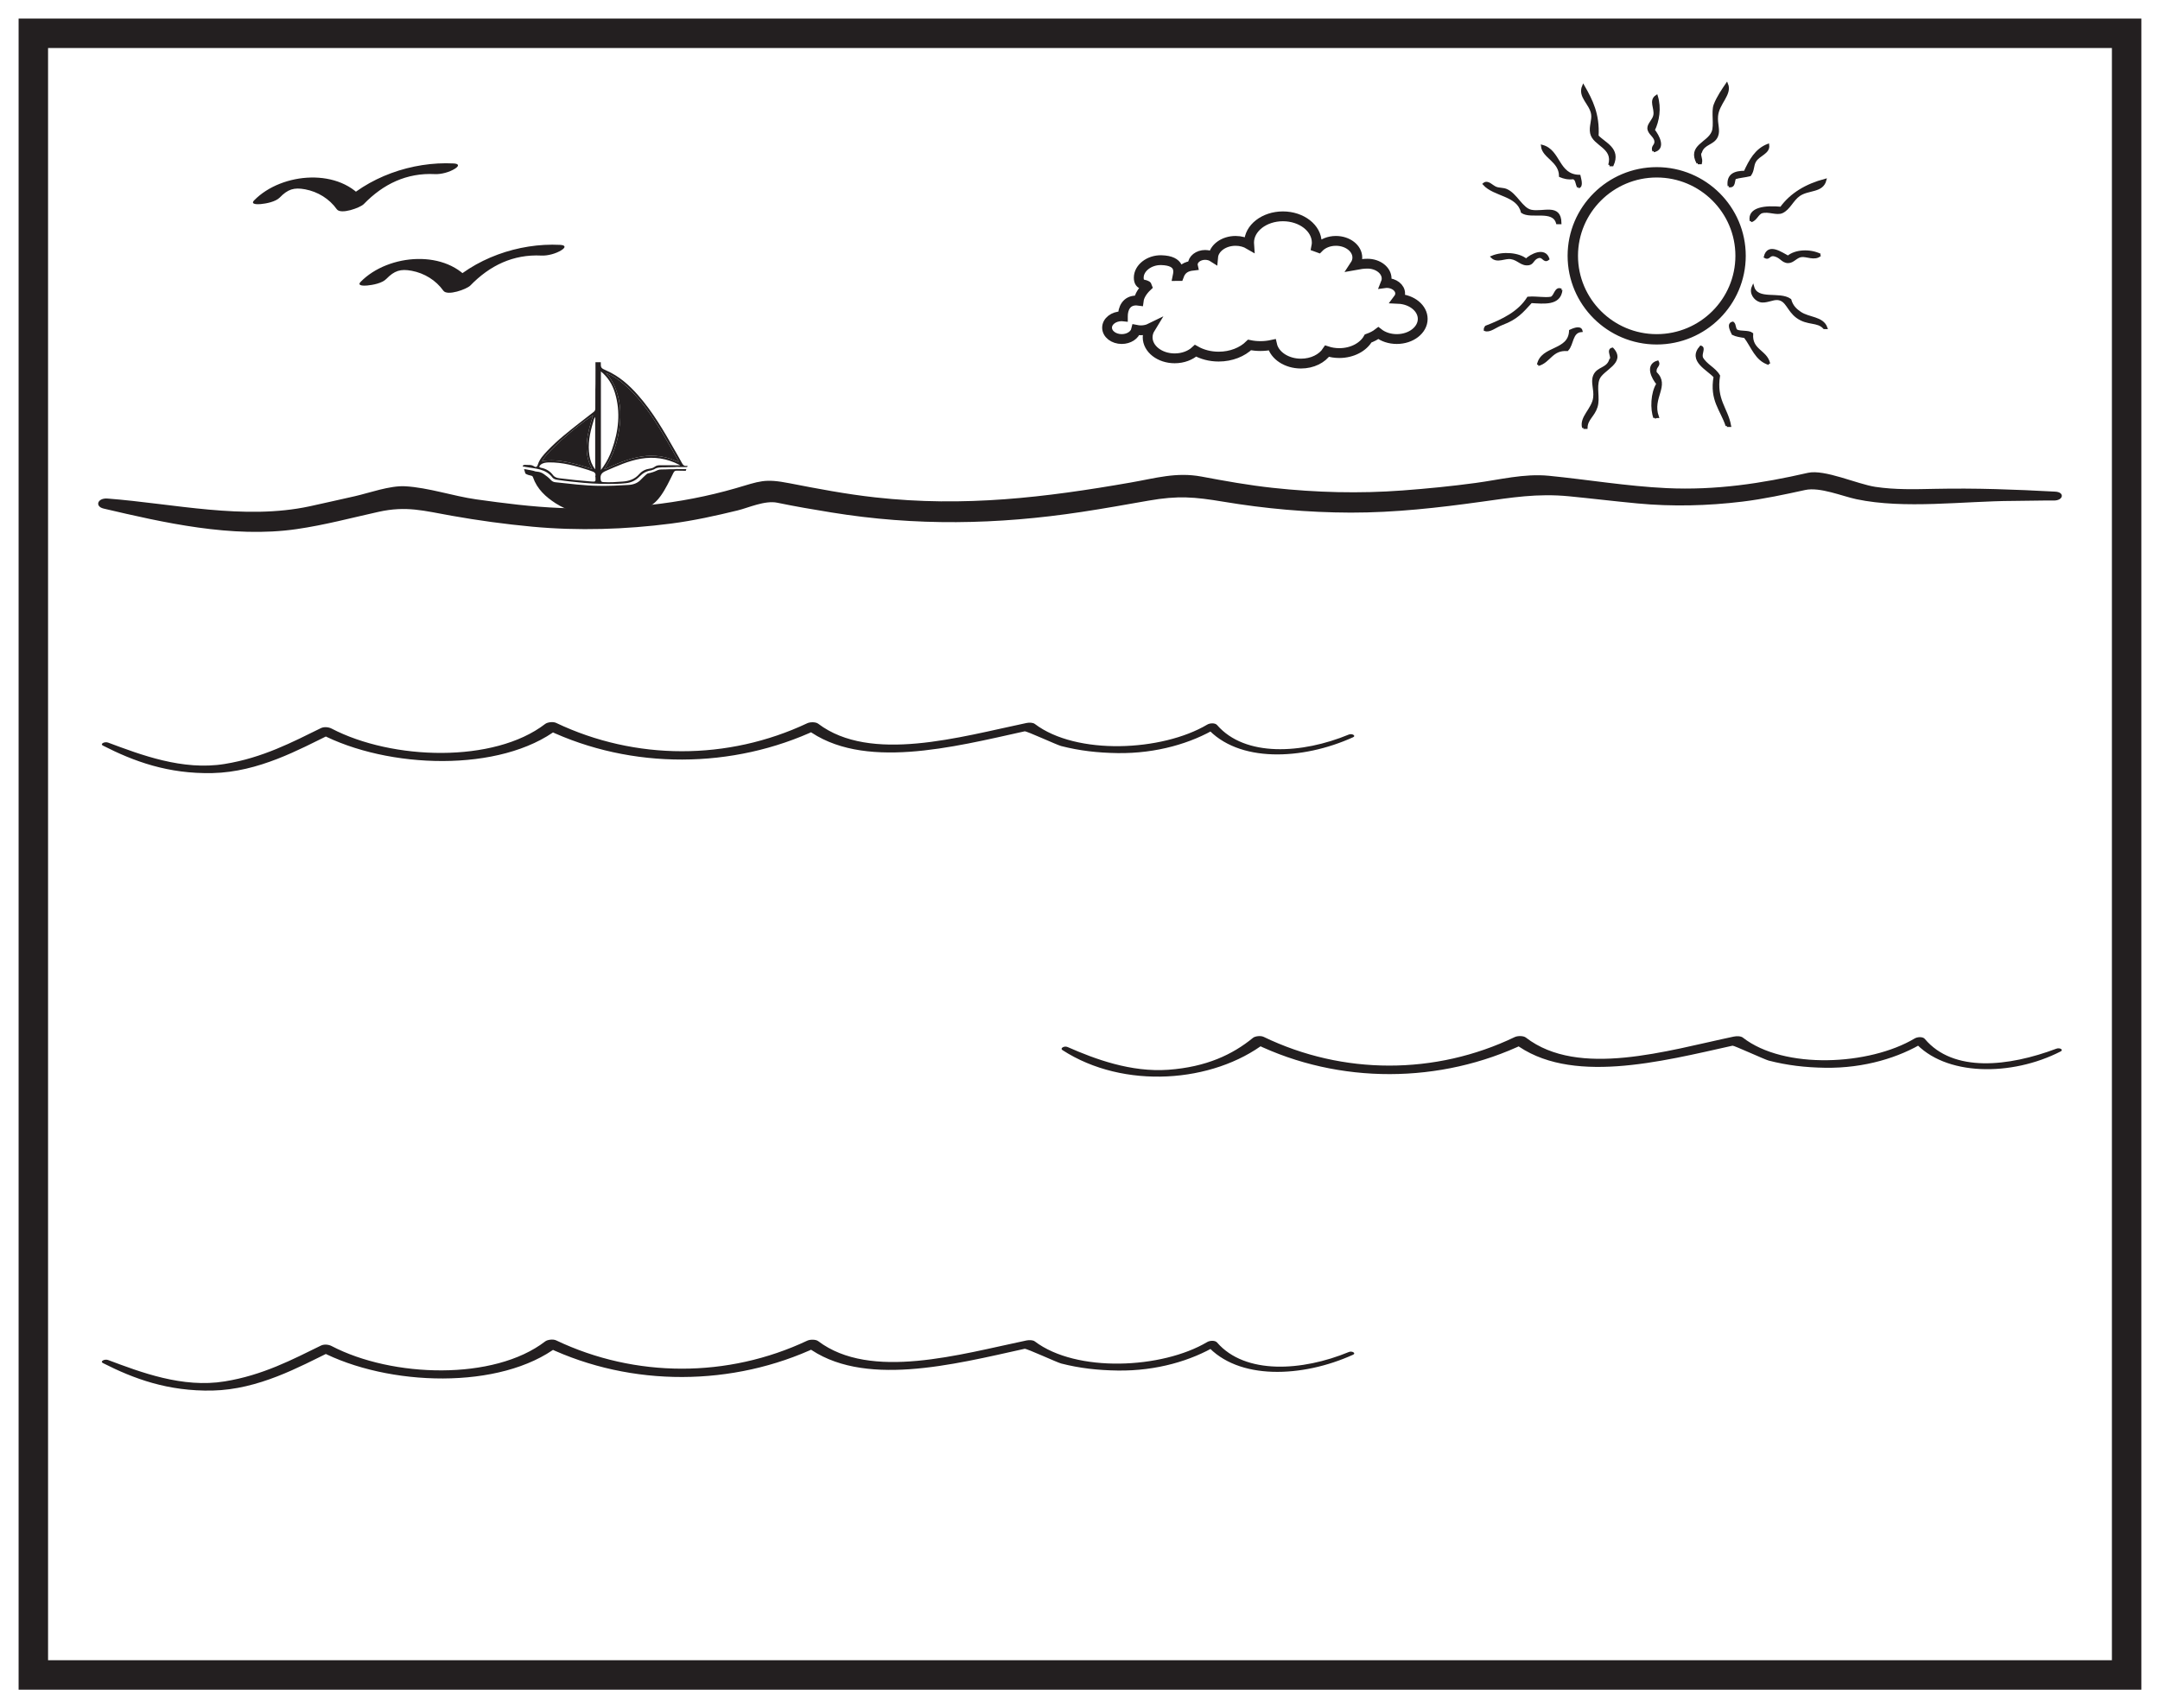 <?xml version="1.0" encoding="UTF-8"?>
<svg xmlns="http://www.w3.org/2000/svg" xmlns:xlink="http://www.w3.org/1999/xlink" width="220pt" height="174pt" viewBox="0 0 220 174" version="1.1">
<g id="surface1">
<rect x="0" y="0" width="220" height="174" style="fill:rgb(100%,100%,100%);fill-opacity:1;stroke:none;"/>
<path style=" stroke:none;fill-rule:nonzero;fill:rgb(100%,100%,100%);fill-opacity:1;" d="M 3.395 3.391 L 216.602 3.391 L 216.602 170.609 L 3.395 170.609 Z M 3.395 3.391 "/>
<path style=" stroke:none;fill-rule:nonzero;fill:rgb(13.73%,12.16%,12.549%);fill-opacity:1;" d="M 218.102 1.891 L 1.895 1.891 L 1.895 172.109 L 218.102 172.109 Z M 215.102 169.109 L 4.895 169.109 L 4.895 4.891 L 215.102 4.891 Z M 215.102 169.109 "/>
<path style=" stroke:none;fill-rule:nonzero;fill:rgb(13.73%,12.16%,12.549%);fill-opacity:1;" d="M 137.371 74.824 C 132.633 76.781 126.824 77.145 123.961 73.852 C 123.766 73.621 123.234 73.641 122.957 73.809 C 118.352 76.539 109.633 76.953 105.395 73.738 C 105.211 73.598 104.828 73.586 104.547 73.645 C 97.801 75.055 88.676 77.758 83.332 73.715 C 83.094 73.531 82.523 73.527 82.223 73.668 C 74.129 77.48 64.715 77.473 56.648 73.637 C 56.328 73.48 55.754 73.566 55.531 73.738 C 50.312 77.758 39.953 77.438 33.77 74.211 C 33.48 74.062 33.02 74.008 32.691 74.164 C 29.793 75.586 26.762 77.188 22.891 77.816 C 18.59 78.52 14.316 76.871 11.012 75.641 C 10.652 75.508 10.152 75.777 10.48 75.945 C 13.629 77.551 17.113 78.844 21.645 78.746 C 26.352 78.641 30.492 76.336 33.68 74.777 C 33.324 74.766 32.961 74.75 32.605 74.73 C 39.5 78.34 50.996 78.723 56.848 74.227 C 56.477 74.262 56.105 74.297 55.727 74.332 C 64.332 78.418 74.66 78.352 83.242 74.301 C 82.875 74.285 82.504 74.27 82.133 74.254 C 87.789 78.523 97.113 76.094 104.363 74.492 C 104.562 74.449 107.648 75.883 108.086 75.992 C 109.949 76.469 111.781 76.68 113.848 76.711 C 117.82 76.762 121.359 75.691 123.914 74.16 L 122.902 74.113 C 126.082 77.723 132.652 77.438 137.809 75.098 C 138.148 74.945 137.715 74.68 137.371 74.824 "/>
<path style=" stroke:none;fill-rule:nonzero;fill:rgb(13.73%,12.16%,12.549%);fill-opacity:1;" d="M 209.441 106.82 C 204.562 108.652 198.953 109.277 196.043 105.82 C 195.844 105.582 195.301 105.605 195.012 105.777 C 190.406 108.527 181.715 108.965 177.516 105.691 C 177.312 105.531 176.891 105.523 176.59 105.586 C 169.828 107.004 160.793 109.832 155.41 105.684 C 155.168 105.496 154.59 105.492 154.285 105.633 C 146.199 109.516 136.781 109.512 128.711 105.617 C 128.395 105.465 127.828 105.543 127.617 105.715 C 125.535 107.422 122.855 108.684 119.008 108.965 C 115.188 109.242 111.52 107.875 108.742 106.652 C 108.387 106.496 107.934 106.781 108.211 106.961 C 114.445 111.004 123.535 110.32 128.902 106.203 C 128.539 106.238 128.172 106.273 127.809 106.305 C 136.406 110.477 146.734 110.414 155.316 106.289 C 154.945 106.273 154.57 106.254 154.195 106.238 C 159.84 110.574 169.203 108.125 176.465 106.512 C 176.598 106.48 179.742 107.926 180.145 108.031 C 182.004 108.508 183.852 108.734 185.91 108.762 C 189.898 108.82 193.453 107.715 195.996 106.148 C 195.652 106.129 195.309 106.117 194.965 106.098 C 198.07 109.648 204.887 109.664 209.883 107.098 C 210.203 106.934 209.801 106.684 209.441 106.82 "/>
<path style=" stroke:none;fill-rule:nonzero;fill:rgb(13.73%,12.16%,12.549%);fill-opacity:1;" d="M 209.328 50.078 C 205.23 49.855 201.223 49.707 197.102 49.793 C 195.035 49.836 193.031 49.895 191 49.59 C 189.18 49.316 185.836 47.777 184.133 48.164 C 179.43 49.242 174.785 49.957 169.723 49.719 C 165.699 49.527 161.711 48.852 157.734 48.461 C 155.227 48.219 152.73 48.867 150.281 49.195 C 147.832 49.527 145.359 49.77 142.867 49.957 C 138.438 50.289 134.047 50.168 129.66 49.695 C 127.184 49.43 124.766 48.992 122.371 48.543 C 119.793 48.066 117.719 48.707 115.172 49.148 C 106.453 50.672 98.223 51.672 89.152 50.664 C 86.18 50.336 83.273 49.781 80.41 49.223 C 77.832 48.719 77.402 49.016 74.898 49.742 C 69.301 51.359 63.238 51.977 57.055 51.742 C 54.176 51.629 51.32 51.258 48.52 50.867 C 46.156 50.535 43.652 49.664 41.262 49.531 C 39.707 49.445 37.582 50.219 36.145 50.543 C 34.613 50.883 33.086 51.238 31.547 51.57 C 24.871 53.008 17.691 51.297 10.949 50.781 C 9.922 50.703 9.633 51.59 10.562 51.805 C 16.574 53.211 23.641 54.848 30.211 53.895 C 33.062 53.484 35.805 52.746 38.551 52.137 C 41.406 51.504 43.164 52.031 46.012 52.535 C 48.711 53.016 51.43 53.387 54.215 53.648 C 58.914 54.086 63.711 53.93 68.34 53.332 C 70.668 53.031 72.93 52.527 75.125 51.992 C 76.215 51.73 77.898 50.945 79.168 51.207 C 80.977 51.582 82.816 51.898 84.66 52.195 C 93.262 53.598 101.559 53.449 110.145 52.148 C 112.445 51.801 114.723 51.391 116.996 50.992 C 119.984 50.469 121.66 50.613 124.594 51.102 C 128.836 51.809 133.168 52.203 137.57 52.215 C 142.062 52.223 146.492 51.719 150.852 51.113 C 153.977 50.68 156.566 50.238 159.805 50.551 C 162.121 50.777 164.434 51.059 166.758 51.277 C 170.332 51.617 173.938 51.523 177.473 51.094 C 179.652 50.828 181.777 50.367 183.863 49.91 C 185.371 49.586 187.633 50.543 189.074 50.848 C 193.973 51.883 199.992 51.039 205.035 51.023 C 206.352 51.02 207.926 50.969 209.184 50.984 C 210.164 50.992 210.324 50.129 209.328 50.078 "/>
<path style=" stroke:none;fill-rule:nonzero;fill:rgb(13.73%,12.16%,12.549%);fill-opacity:1;" d="M 137.371 137.719 C 132.633 139.676 126.824 140.039 123.961 136.746 C 123.766 136.516 123.234 136.535 122.957 136.699 C 118.352 139.434 109.633 139.844 105.395 136.633 C 105.211 136.492 104.828 136.48 104.547 136.539 C 97.801 137.945 88.676 140.648 83.332 136.605 C 83.094 136.426 82.523 136.418 82.223 136.559 C 74.129 140.371 64.715 140.367 56.648 136.531 C 56.328 136.375 55.754 136.461 55.531 136.633 C 50.312 140.652 39.953 140.332 33.77 137.105 C 33.48 136.953 33.02 136.898 32.691 137.059 C 29.793 138.477 26.762 140.082 22.891 140.707 C 18.59 141.414 14.316 139.766 11.012 138.531 C 10.652 138.398 10.152 138.672 10.48 138.84 C 13.629 140.441 17.113 141.734 21.645 141.641 C 26.352 141.535 30.492 139.227 33.68 137.672 C 33.324 137.656 32.961 137.641 32.605 137.625 C 39.5 141.23 50.996 141.617 56.848 137.121 C 56.477 137.152 56.105 137.191 55.727 137.227 C 64.332 141.309 74.66 141.246 83.242 137.195 C 82.875 137.176 82.504 137.16 82.133 137.145 C 87.789 141.414 97.113 138.988 104.363 137.387 C 104.562 137.344 107.648 138.773 108.086 138.887 C 109.949 139.363 111.781 139.574 113.848 139.602 C 117.82 139.656 121.359 138.582 123.914 137.055 L 122.902 137.008 C 126.082 140.617 132.652 140.332 137.809 137.992 C 138.148 137.84 137.715 137.574 137.371 137.719 "/>
<path style="fill-rule:evenodd;fill:rgb(13.73%,12.16%,12.549%);fill-opacity:1;stroke-width:0.25;stroke-linecap:butt;stroke-linejoin:miter;stroke:rgb(13.73%,12.16%,12.549%);stroke-opacity:1;stroke-miterlimit:10;" d="M 0 0.002 L 0.305 0.002 C 0.328 0.889 1.047 1.224 1.328 2.139 C 1.606 3.045 1.188 4.099 1.535 4.986 C 1.926 5.99 4.258 6.639 2.965 8.037 C 2.406 7.939 3.082 7.119 2.762 6.92 C 2.465 5.943 1.465 6.127 1.125 5.291 C 0.848 4.607 1.235 3.947 1.125 3.053 C 0.981 1.877 -0.301 1.068 0 0.002 " transform="matrix(1,0,0,-1,161.265,43.568)"/>
<path style="fill-rule:evenodd;fill:rgb(13.73%,12.16%,12.549%);fill-opacity:1;stroke-width:0.25;stroke-linecap:butt;stroke-linejoin:miter;stroke:rgb(13.73%,12.16%,12.549%);stroke-opacity:1;stroke-miterlimit:10;" d="M -0.001 -0.002 L 0.308 -0.002 C -0.008 1.756 -1.212 2.627 -0.817 5.088 C -1.251 5.846 -2.137 6.151 -2.555 6.92 C -2.704 7.401 -2.251 7.92 -2.657 8.037 C -3.903 6.623 -1.887 5.76 -1.227 4.987 C -1.649 2.608 -0.547 1.651 -0.001 -0.002 " transform="matrix(1,0,0,-1,175.883,43.365)"/>
<path style="fill-rule:evenodd;fill:rgb(13.73%,12.16%,12.549%);fill-opacity:1;stroke-width:0.25;stroke-linecap:butt;stroke-linejoin:miter;stroke:rgb(13.73%,12.16%,12.549%);stroke-opacity:1;stroke-miterlimit:10;" d="M 0.001 0.001 C 0.083 0.056 0.169 0.107 0.31 0.103 C -0.386 2.068 1.478 3.278 0.103 4.579 C -0.05 5.216 0.54 5.271 0.31 5.7 C -0.874 5.357 -0.171 4.021 0.31 3.458 C -0.288 2.521 -0.327 0.872 0.001 0.001 " transform="matrix(1,0,0,-1,168.522,42.552)"/>
<path style="fill-rule:evenodd;fill:rgb(13.73%,12.16%,12.549%);fill-opacity:1;stroke-width:0.25;stroke-linecap:butt;stroke-linejoin:miter;stroke:rgb(13.73%,12.16%,12.549%);stroke-opacity:1;stroke-miterlimit:10;" d="M -0.001 0.002 C 1.175 0.322 1.362 1.627 2.964 1.525 C 3.522 2.088 3.358 3.373 4.397 3.459 C 4.284 3.939 3.471 3.549 3.272 3.459 C 3.19 1.303 0.37 1.869 -0.001 0.002 " transform="matrix(1,0,0,-1,156.665,37.158)"/>
<path style="fill-rule:evenodd;fill:rgb(13.73%,12.16%,12.549%);fill-opacity:1;stroke-width:0.25;stroke-linecap:butt;stroke-linejoin:miter;stroke:rgb(13.73%,12.16%,12.549%);stroke-opacity:1;stroke-miterlimit:10;" d="M -0 0.002 C -0.281 1.314 -1.867 1.33 -1.738 3.052 C -2.082 3.322 -2.844 3.173 -3.27 3.357 C -3.543 3.494 -3.442 3.998 -3.68 4.173 C -4.238 4.076 -3.809 3.345 -3.68 3.052 C -3.344 2.877 -2.891 2.818 -2.453 2.748 C -1.695 1.771 -1.332 0.404 -0 0.002 " transform="matrix(1,0,0,-1,180.176,37.056)"/>
<path style="fill-rule:evenodd;fill:rgb(13.73%,12.16%,12.549%);fill-opacity:1;stroke-width:0.25;stroke-linecap:butt;stroke-linejoin:miter;stroke:rgb(13.73%,12.16%,12.549%);stroke-opacity:1;stroke-miterlimit:10;" d="M -0.001 0.001 C -0.587 0.286 -0.583 -0.636 -1.021 -0.816 C -1.716 -0.945 -2.458 -0.742 -3.372 -0.816 C -4.302 -2.296 -5.923 -3.093 -7.665 -3.765 C -7.72 -3.843 -7.775 -3.929 -7.771 -4.07 C -7.29 -4.257 -6.728 -3.722 -6.033 -3.46 C -4.513 -2.882 -4.017 -2.253 -3.068 -1.218 C -1.779 -1.288 -0.165 -1.511 -0.001 0.001 " transform="matrix(1,0,0,-1,159.017,29.528)"/>
<path style="fill-rule:evenodd;fill:rgb(13.73%,12.16%,12.549%);fill-opacity:1;stroke-width:0.25;stroke-linecap:butt;stroke-linejoin:miter;stroke:rgb(13.73%,12.16%,12.549%);stroke-opacity:1;stroke-miterlimit:10;" d="M 0 -0.001 C -0.383 1.066 -1.785 0.929 -2.656 1.527 C -3.101 1.827 -3.492 2.183 -3.68 2.851 C -4.762 3.624 -7.035 2.675 -7.461 4.167 C -7.738 3.546 -7.266 2.909 -6.746 2.745 C -6.16 2.566 -5.449 3.023 -4.906 2.952 C -3.98 2.827 -3.902 1.812 -2.965 1.116 C -1.887 0.327 -0.875 0.745 -0.203 -0.001 Z M 0 -0.001 " transform="matrix(1,0,0,-1,186.004,33.394)"/>
<path style="fill-rule:evenodd;fill:rgb(13.73%,12.16%,12.549%);fill-opacity:1;stroke-width:0.25;stroke-linecap:butt;stroke-linejoin:miter;stroke:rgb(13.73%,12.16%,12.549%);stroke-opacity:1;stroke-miterlimit:10;" d="M -0.001 -0.001 C 0.55 0.155 0.585 -0.564 1.022 -0.201 C 0.663 0.913 -0.743 0.178 -1.228 -0.302 C -1.966 0.327 -3.603 0.463 -4.7 -0.001 C -4.157 -0.533 -3.407 0.003 -2.759 -0.103 C -1.997 -0.22 -1.673 -0.869 -0.919 -0.712 C -0.532 -0.63 -0.532 -0.169 -0.001 -0.001 " transform="matrix(1,0,0,-1,156.665,26.171)"/>
<path style="fill-rule:evenodd;fill:rgb(13.73%,12.16%,12.549%);fill-opacity:1;stroke-width:0.25;stroke-linecap:butt;stroke-linejoin:miter;stroke:rgb(13.73%,12.16%,12.549%);stroke-opacity:1;stroke-miterlimit:10;" d="M 0.001 0.002 C -1.039 0.506 -2.507 0.447 -3.273 -0.201 C -3.925 0.127 -5.292 1.158 -5.621 -0.201 C -5.234 -0.428 -5.234 0.002 -4.804 0.002 C -4.019 -0.088 -3.886 -0.705 -3.273 -0.709 C -2.765 -0.717 -2.472 -0.186 -1.945 -0.1 C -1.367 -0.01 -0.562 -0.51 0.001 0.002 " transform="matrix(1,0,0,-1,185.39,25.967)"/>
<path style="fill-rule:evenodd;fill:rgb(13.73%,12.16%,12.549%);fill-opacity:1;stroke-width:0.25;stroke-linecap:butt;stroke-linejoin:miter;stroke:rgb(13.73%,12.16%,12.549%);stroke-opacity:1;stroke-miterlimit:10;" d="M 0.001 0.001 C -0.03 1.899 -1.733 0.969 -2.964 1.223 C -3.933 1.419 -4.487 2.938 -5.519 3.356 C -5.815 3.477 -6.23 3.446 -6.542 3.563 C -6.964 3.719 -7.378 4.301 -7.769 3.969 C -6.71 2.782 -4.327 2.915 -3.886 1.122 C -2.976 0.489 -0.722 1.477 -0.304 0.001 Z M 0.001 0.001 " transform="matrix(1,0,0,-1,158.913,22.712)"/>
<path style="fill-rule:evenodd;fill:rgb(13.73%,12.16%,12.549%);fill-opacity:1;stroke-width:0.25;stroke-linecap:butt;stroke-linejoin:miter;stroke:rgb(13.73%,12.16%,12.549%);stroke-opacity:1;stroke-miterlimit:10;" d="M -0 -0.001 C 0.507 0.1 0.664 0.788 1.125 0.913 C 1.8 1.1 2.625 0.667 3.168 0.913 C 3.894 1.245 4.214 2.163 4.906 2.643 C 5.859 3.303 7.25 2.956 7.566 4.171 C 5.628 3.659 4.093 2.741 3.066 1.323 C 1.507 1.475 -0.25 1.311 -0 -0.001 " transform="matrix(1,0,0,-1,178.336,22.507)"/>
<path style="fill-rule:evenodd;fill:rgb(13.73%,12.16%,12.549%);fill-opacity:1;stroke-width:0.25;stroke-linecap:butt;stroke-linejoin:miter;stroke:rgb(13.73%,12.16%,12.549%);stroke-opacity:1;stroke-miterlimit:10;" d="M -0.001 0.001 C 0.432 0.036 0.143 0.899 0.1 1.118 C -2.138 1.161 -1.876 3.692 -3.681 4.173 C -3.572 3.04 -1.857 2.677 -1.841 1.118 C -1.482 0.969 -1.083 0.852 -0.513 0.915 C -0.138 0.813 -0.189 0.29 -0.001 0.001 " transform="matrix(1,0,0,-1,160.755,19.048)"/>
<path style="fill-rule:evenodd;fill:rgb(13.73%,12.16%,12.549%);fill-opacity:1;stroke-width:0.25;stroke-linecap:butt;stroke-linejoin:miter;stroke:rgb(13.73%,12.16%,12.549%);stroke-opacity:1;stroke-miterlimit:10;" d="M -0.002 0.001 C 0.592 -0.116 0.44 0.513 0.612 0.813 C 1.084 0.958 1.663 0.993 2.147 1.118 C 2.506 1.61 2.381 2.083 2.659 2.544 C 3.053 3.2 4.1 3.38 3.987 4.173 C 2.76 3.696 2.166 2.591 1.635 1.427 C 0.612 1.427 -0.134 1.153 -0.002 0.001 " transform="matrix(1,0,0,-1,176.088,18.946)"/>
<path style="fill-rule:evenodd;fill:rgb(13.73%,12.16%,12.549%);fill-opacity:1;stroke-width:0.25;stroke-linecap:butt;stroke-linejoin:miter;stroke:rgb(13.73%,12.16%,12.549%);stroke-opacity:1;stroke-miterlimit:10;" d="M 0.001 0 L 0.306 0 C 1.052 1.656 -0.495 2.164 -1.229 2.949 C -1.108 5.16 -1.811 6.567 -2.659 8.039 C -3.124 6.949 -1.913 6.274 -1.741 5.188 C -1.643 4.59 -1.979 3.918 -1.842 3.254 C -1.588 2.027 0.533 1.828 0.001 0 " transform="matrix(1,0,0,-1,163.924,16.809)"/>
<path style="fill-rule:evenodd;fill:rgb(13.73%,12.16%,12.549%);fill-opacity:1;stroke-width:0.25;stroke-linecap:butt;stroke-linejoin:miter;stroke:rgb(13.73%,12.16%,12.549%);stroke-opacity:1;stroke-miterlimit:10;" d="M 0 0.001 L 0.309 0.001 C 0.426 0.485 0.07 0.833 0.309 1.122 C 0.606 2.043 1.598 1.922 1.945 2.747 C 2.192 3.344 1.875 3.965 1.945 4.782 C 2.051 6.083 3.399 7.012 2.965 8.04 C 2.617 7.528 2.039 6.708 1.738 5.903 C 1.481 5.208 1.817 3.84 1.535 3.157 C 1.059 1.981 -0.949 1.754 0 0.001 " transform="matrix(1,0,0,-1,172.918,16.606)"/>
<path style="fill-rule:evenodd;fill:rgb(13.73%,12.16%,12.549%);fill-opacity:1;stroke-width:0.25;stroke-linecap:butt;stroke-linejoin:miter;stroke:rgb(13.73%,12.16%,12.549%);stroke-opacity:1;stroke-miterlimit:10;" d="M 0.001 -0.002 C 1.185 0.252 0.443 1.572 0.001 2.135 C 0.458 3.045 0.685 4.381 0.306 5.596 C -0.385 5.135 0.22 4.397 0.103 3.662 C 0.021 3.158 -0.51 2.756 -0.51 2.342 C -0.51 1.799 0.138 1.557 0.204 1.018 C 0.267 0.533 -0.202 0.498 0.001 -0.002 " transform="matrix(1,0,0,-1,168.421,15.385)"/>
<path style="fill-rule:nonzero;fill:rgb(13.73%,12.16%,12.549%);fill-opacity:1;stroke-width:0.25;stroke-linecap:butt;stroke-linejoin:miter;stroke:rgb(13.73%,12.16%,12.549%);stroke-opacity:1;stroke-miterlimit:10;" d="M 0.001 -0.001 C 4.489 -0.001 8.142 -3.637 8.142 -8.102 C 8.142 -12.575 4.489 -16.208 0.001 -16.208 C -4.487 -16.208 -8.14 -12.575 -8.14 -8.102 C -8.14 -3.637 -4.487 -0.001 0.001 -0.001 M 0.001 -17.012 C 4.934 -17.012 8.946 -13.016 8.946 -8.102 C 8.946 -3.192 4.934 0.804 0.001 0.804 C -4.933 0.804 -8.948 -3.192 -8.948 -8.102 C -8.948 -13.016 -4.933 -17.012 0.001 -17.012 " transform="matrix(1,0,0,-1,168.737,17.953)"/>
<path style="fill:none;stroke-width:1;stroke-linecap:butt;stroke-linejoin:miter;stroke:rgb(13.73%,12.16%,12.549%);stroke-opacity:1;stroke-miterlimit:4;" d="M -0 0.001 C 0.039 0.001 0.078 -0.003 0.117 -0.007 L 0.117 0.001 C 0.117 0.79 0.468 1.607 1.484 1.607 C 1.566 1.607 1.648 1.603 1.73 1.591 C 1.793 2.079 2.121 2.599 2.597 3.048 C 2.508 3.333 1.734 3.013 1.734 3.931 C 1.734 4.915 2.8 5.743 4.031 5.716 C 6.019 5.665 5.781 4.517 5.695 4.099 C 5.734 4.099 5.777 4.107 5.82 4.107 C 6.082 4.837 6.59 5.083 7.242 5.157 C 7.234 5.192 7.234 5.232 7.234 5.267 C 7.234 5.81 7.8 6.251 8.496 6.251 C 8.804 6.251 9.09 6.161 9.308 6.021 C 9.39 6.946 10.383 7.681 11.597 7.681 C 12.121 7.681 12.601 7.54 12.984 7.314 C 12.98 7.372 12.972 7.435 12.972 7.501 C 12.972 8.978 14.515 10.181 16.418 10.181 C 18.32 10.181 19.863 8.978 19.863 7.501 C 19.863 7.357 19.843 7.22 19.816 7.083 C 19.902 7.056 19.984 7.028 20.066 6.993 C 20.465 7.407 21.097 7.681 21.816 7.681 C 23.019 7.681 23.996 6.919 23.996 5.982 C 23.996 5.704 23.91 5.446 23.758 5.216 C 24.234 5.306 24.691 5.357 25.031 5.357 C 26.105 5.357 26.98 4.677 26.98 3.841 C 26.98 3.685 26.953 3.532 26.894 3.388 C 26.922 3.392 26.953 3.392 26.98 3.392 C 27.742 3.392 28.359 2.911 28.359 2.321 C 28.359 2.122 28.289 1.939 28.168 1.778 C 29.554 1.716 30.656 0.825 30.656 -0.268 C 30.656 -1.401 29.472 -2.319 28.015 -2.319 C 27.281 -2.319 26.617 -2.089 26.136 -1.71 C 25.84 -1.94 25.484 -2.124 25.097 -2.261 C 24.601 -3.136 23.472 -3.749 22.16 -3.749 C 21.718 -3.749 21.297 -3.679 20.914 -3.554 C 20.418 -4.308 19.414 -4.819 18.254 -4.819 C 16.785 -4.819 15.562 -3.991 15.316 -2.905 C 14.937 -2.987 14.539 -3.034 14.121 -3.034 C 13.742 -3.034 13.375 -2.995 13.019 -2.921 C 12.285 -3.643 11.148 -4.108 9.875 -4.108 C 8.992 -4.108 8.179 -3.886 7.519 -3.511 C 7.011 -3.983 6.25 -4.284 5.394 -4.284 C 3.875 -4.284 2.64 -3.327 2.64 -2.143 C 2.64 -1.811 2.742 -1.495 2.914 -1.214 C 2.636 -1.351 2.304 -1.429 1.953 -1.429 C 1.785 -1.429 1.621 -1.409 1.465 -1.378 C 1.336 -1.913 0.73 -2.319 -0 -2.319 C -0.825 -2.319 -1.492 -1.804 -1.492 -1.159 C -1.492 -0.518 -0.825 0.001 -0 0.001 Z M -0 0.001 " transform="matrix(1,0,0,-1,114.25,32.216)"/>
<path style=" stroke:none;fill-rule:evenodd;fill:rgb(13.73%,12.16%,12.549%);fill-opacity:1;" d="M 67.238 47.391 C 67.039 47.387 66.859 47.414 66.699 47.535 C 66.551 47.648 66.375 47.707 66.199 47.73 C 65.773 47.789 65.398 47.961 65.121 48.277 C 64.668 48.801 64.074 49.008 63.426 49.051 C 62.773 49.098 62.113 49.152 61.453 49.105 C 61.254 49.094 61.203 49.035 61.176 48.824 C 61.113 48.371 61.285 48.148 61.699 47.969 C 62.852 47.469 63.996 46.941 65.25 46.727 C 66.621 46.492 67.926 46.691 69.164 47.332 C 69.203 47.352 69.25 47.367 69.254 47.395 C 68.582 47.395 67.91 47.398 67.238 47.391 M 60.238 49.047 C 59.148 48.961 58.059 48.855 56.977 48.715 C 56.711 48.68 56.492 48.617 56.316 48.383 C 56.02 47.988 55.609 47.746 55.121 47.652 C 54.875 47.605 54.902 47.488 55.047 47.355 C 55.281 47.145 55.578 47.109 55.875 47.102 C 57.277 47.074 58.605 47.449 59.922 47.871 C 60.023 47.906 60.117 47.949 60.219 47.977 C 60.516 48.062 60.734 48.195 60.629 48.523 C 60.641 48.59 60.648 48.617 60.652 48.645 C 60.676 49.066 60.652 49.078 60.238 49.047 M 60.406 42.305 C 60.105 43.234 59.852 44.125 59.773 45.055 C 59.695 46 59.809 46.91 60.32 47.77 C 58.625 47.266 56.98 46.684 55.207 46.969 C 55.578 46.152 58.574 43.453 60.406 42.305 M 60.621 42.473 L 60.621 47.812 C 60.285 47.367 60.125 46.918 60.043 46.441 C 59.84 45.258 60.074 44.117 60.414 42.992 C 60.465 42.824 60.484 42.645 60.621 42.473 M 61.203 37.832 C 61.922 38.426 62.367 39.152 62.625 39.988 C 63.238 41.98 63 43.93 62.312 45.848 C 62.098 46.445 61.809 47.008 61.453 47.531 C 61.387 47.633 61.312 47.727 61.203 47.875 Z M 64.062 39.59 C 65.449 40.926 66.508 42.512 67.488 44.148 C 68.023 45.035 68.523 45.941 69.035 46.84 C 69.066 46.895 69.125 46.941 69.094 47.047 C 68.652 46.871 68.215 46.691 67.754 46.582 C 66.449 46.273 65.18 46.441 63.922 46.844 C 63.203 47.078 62.512 47.375 61.828 47.691 C 61.742 47.73 61.668 47.801 61.547 47.773 C 62.242 46.762 62.688 45.648 62.938 44.461 C 63.297 42.75 63.32 41.055 62.625 39.406 C 62.406 38.879 62.098 38.41 61.715 37.98 C 62.617 38.348 63.371 38.922 64.062 39.59 M 69.945 47.457 C 69.699 47.488 69.566 47.379 69.457 47.164 C 69.223 46.715 68.961 46.281 68.711 45.84 C 67.605 43.887 66.48 41.945 64.988 40.254 C 64.074 39.219 63.055 38.312 61.777 37.75 C 61.203 37.496 61.184 37.484 61.191 36.898 C 61.012 36.898 60.828 36.898 60.648 36.898 C 60.648 37.164 60.652 37.426 60.652 37.691 C 60.652 38.164 60.652 38.633 60.648 39.105 C 60.645 39.242 60.645 39.383 60.641 39.52 C 60.641 39.555 60.637 39.59 60.637 39.625 C 60.633 40.281 60.629 40.941 60.633 41.602 C 60.637 41.762 60.586 41.871 60.457 41.965 C 60.008 42.309 59.566 42.656 59.121 43.004 C 57.953 43.918 56.781 44.832 55.754 45.914 C 55.359 46.332 54.957 46.758 54.781 47.32 C 54.703 47.582 54.559 47.617 54.398 47.504 C 54.129 47.309 53.836 47.379 53.547 47.352 C 53.41 47.34 53.309 47.367 53.238 47.445 C 53.246 47.469 53.25 47.492 53.258 47.512 C 53.336 47.52 53.418 47.531 53.496 47.551 C 53.516 47.559 53.535 47.562 53.555 47.566 C 53.559 47.57 53.566 47.566 53.57 47.566 C 54.535 47.742 55.574 47.738 56.258 48.629 C 56.418 48.836 56.648 48.855 56.871 48.887 C 57.746 49.02 58.625 49.105 59.508 49.188 C 60.621 49.289 61.734 49.309 62.852 49.281 C 63.148 49.273 63.441 49.25 63.738 49.219 C 64.289 49.164 64.762 48.934 65.145 48.531 C 65.477 48.188 65.867 47.973 66.34 47.91 C 66.348 47.906 66.355 47.906 66.363 47.906 C 66.387 47.891 66.41 47.879 66.434 47.871 C 66.496 47.844 66.562 47.836 66.621 47.809 C 66.789 47.688 66.969 47.637 67.152 47.621 C 67.355 47.594 67.566 47.602 67.766 47.602 C 67.77 47.602 67.77 47.602 67.77 47.602 C 67.98 47.605 68.188 47.574 68.398 47.586 C 68.605 47.598 68.812 47.562 69.02 47.555 C 69.035 47.555 69.039 47.562 69.055 47.566 C 69.164 47.57 69.277 47.57 69.387 47.574 C 69.52 47.574 69.656 47.566 69.789 47.574 C 69.852 47.578 69.914 47.574 69.977 47.574 C 70 47.535 70.02 47.496 70.039 47.457 C 70.043 47.457 70.043 47.453 70.043 47.453 C 70.012 47.453 69.977 47.449 69.945 47.457 "/>
<path style=" stroke:none;fill-rule:evenodd;fill:rgb(13.73%,12.16%,12.549%);fill-opacity:1;" d="M 69.855 47.785 C 69.711 47.777 69.566 47.785 69.422 47.781 C 69.281 47.781 69.137 47.777 68.992 47.777 C 68.988 47.777 68.984 47.77 68.977 47.77 C 68.797 47.781 68.617 47.809 68.434 47.797 C 68.223 47.781 68.016 47.816 67.805 47.812 C 67.801 47.812 67.801 47.812 67.801 47.812 C 67.652 47.812 67.5 47.816 67.352 47.82 C 67.238 47.824 67.129 47.836 67.02 47.875 C 66.898 47.914 66.793 47.988 66.672 48.027 C 66.609 48.047 66.555 48.062 66.496 48.09 C 66.445 48.113 66.398 48.125 66.348 48.133 C 66.254 48.164 66.156 48.191 66.051 48.207 C 65.93 48.223 65.832 48.316 65.742 48.402 C 65.594 48.547 65.43 48.684 65.289 48.84 C 64.938 49.227 64.484 49.371 63.984 49.398 C 62.984 49.461 61.984 49.504 60.98 49.488 C 59.5 49.465 58.035 49.277 56.566 49.121 C 56.391 49.105 56.242 49.035 56.117 48.898 C 55.898 48.668 55.656 48.469 55.395 48.293 C 55.195 48.156 54.984 48.066 54.734 48.047 C 54.598 48.039 54.469 48.016 54.348 47.961 C 54.301 47.949 54.25 47.941 54.203 47.93 C 54.086 47.898 53.969 47.883 53.848 47.863 C 53.754 47.852 53.664 47.828 53.57 47.805 C 53.57 47.805 53.566 47.805 53.562 47.805 C 53.508 47.805 53.441 47.797 53.375 47.785 C 53.422 47.934 53.465 48.082 53.512 48.234 C 53.684 48.359 53.902 48.41 54.117 48.457 C 54.215 48.48 54.258 48.527 54.289 48.621 C 54.703 49.816 55.578 50.613 56.598 51.27 C 57.738 52 59.008 52.352 60.348 52.453 C 60.41 52.461 60.473 52.488 60.539 52.504 L 62.488 52.504 C 62.965 52.43 63.445 52.359 63.922 52.277 C 64.484 52.176 65.027 52.004 65.574 51.832 C 66.301 51.605 66.832 51.145 67.273 50.539 C 67.809 49.801 68.184 48.973 68.59 48.16 C 68.672 48 68.754 47.934 68.934 47.941 C 69.238 47.957 69.543 47.938 69.844 47.957 C 69.863 47.898 69.883 47.844 69.906 47.789 C 69.891 47.785 69.871 47.789 69.855 47.785 "/>
<path style=" stroke:none;fill-rule:evenodd;fill:rgb(13.73%,12.16%,12.549%);fill-opacity:1;" d="M 61.715 37.98 C 62.617 38.348 63.371 38.922 64.062 39.59 C 65.449 40.926 66.508 42.512 67.488 44.148 C 68.023 45.035 68.523 45.941 69.035 46.84 C 69.066 46.895 69.125 46.941 69.094 47.047 C 68.652 46.871 68.215 46.695 67.754 46.582 C 66.449 46.273 65.176 46.441 63.922 46.844 C 63.203 47.074 62.512 47.375 61.828 47.691 C 61.742 47.73 61.668 47.801 61.547 47.773 C 62.242 46.762 62.691 45.648 62.938 44.461 C 63.297 42.75 63.32 41.055 62.625 39.406 C 62.406 38.879 62.098 38.41 61.715 37.98 "/>
<path style=" stroke:none;fill-rule:evenodd;fill:rgb(13.73%,12.16%,12.549%);fill-opacity:1;" d="M 60.32 47.77 C 58.625 47.266 56.98 46.684 55.207 46.969 C 55.578 46.152 58.574 43.453 60.406 42.305 C 60.109 43.234 59.852 44.125 59.773 45.055 C 59.695 46 59.809 46.91 60.32 47.77 "/>
<path style=" stroke:none;fill-rule:nonzero;fill:rgb(13.73%,12.16%,12.549%);fill-opacity:1;" d="M 39.344 28.414 C 40.164 27.574 40.785 27.367 41.934 27.582 C 43.223 27.824 44.395 28.543 45.156 29.609 C 45.555 30.176 47.535 29.461 47.906 29.082 C 49.887 27.039 52.273 25.887 55.141 26.031 C 55.793 26.062 56.637 25.832 57.188 25.48 C 57.641 25.191 57.605 24.969 57.043 24.941 C 52.824 24.73 48.266 26.312 45.301 29.367 C 46.219 29.188 47.133 29.012 48.051 28.836 C 45.562 25.336 39.543 25.832 36.738 28.703 C 36.305 29.145 37.129 29.105 37.398 29.082 C 37.961 29.031 38.918 28.852 39.344 28.414 "/>
<path style=" stroke:none;fill-rule:nonzero;fill:rgb(13.73%,12.16%,12.549%);fill-opacity:1;" d="M 28.492 20.121 C 29.316 19.277 29.934 19.07 31.082 19.285 C 32.371 19.527 33.543 20.246 34.305 21.316 C 34.707 21.879 36.684 21.164 37.055 20.785 C 39.035 18.742 41.422 17.59 44.289 17.734 C 44.941 17.766 45.785 17.535 46.336 17.184 C 46.789 16.898 46.754 16.676 46.195 16.648 C 41.973 16.438 37.414 18.016 34.449 21.07 C 35.367 20.895 36.285 20.715 37.199 20.539 C 34.711 17.039 28.691 17.535 25.887 20.406 C 25.457 20.848 26.281 20.812 26.547 20.789 C 27.113 20.738 28.066 20.555 28.492 20.121 "/>
</g>
</svg>
